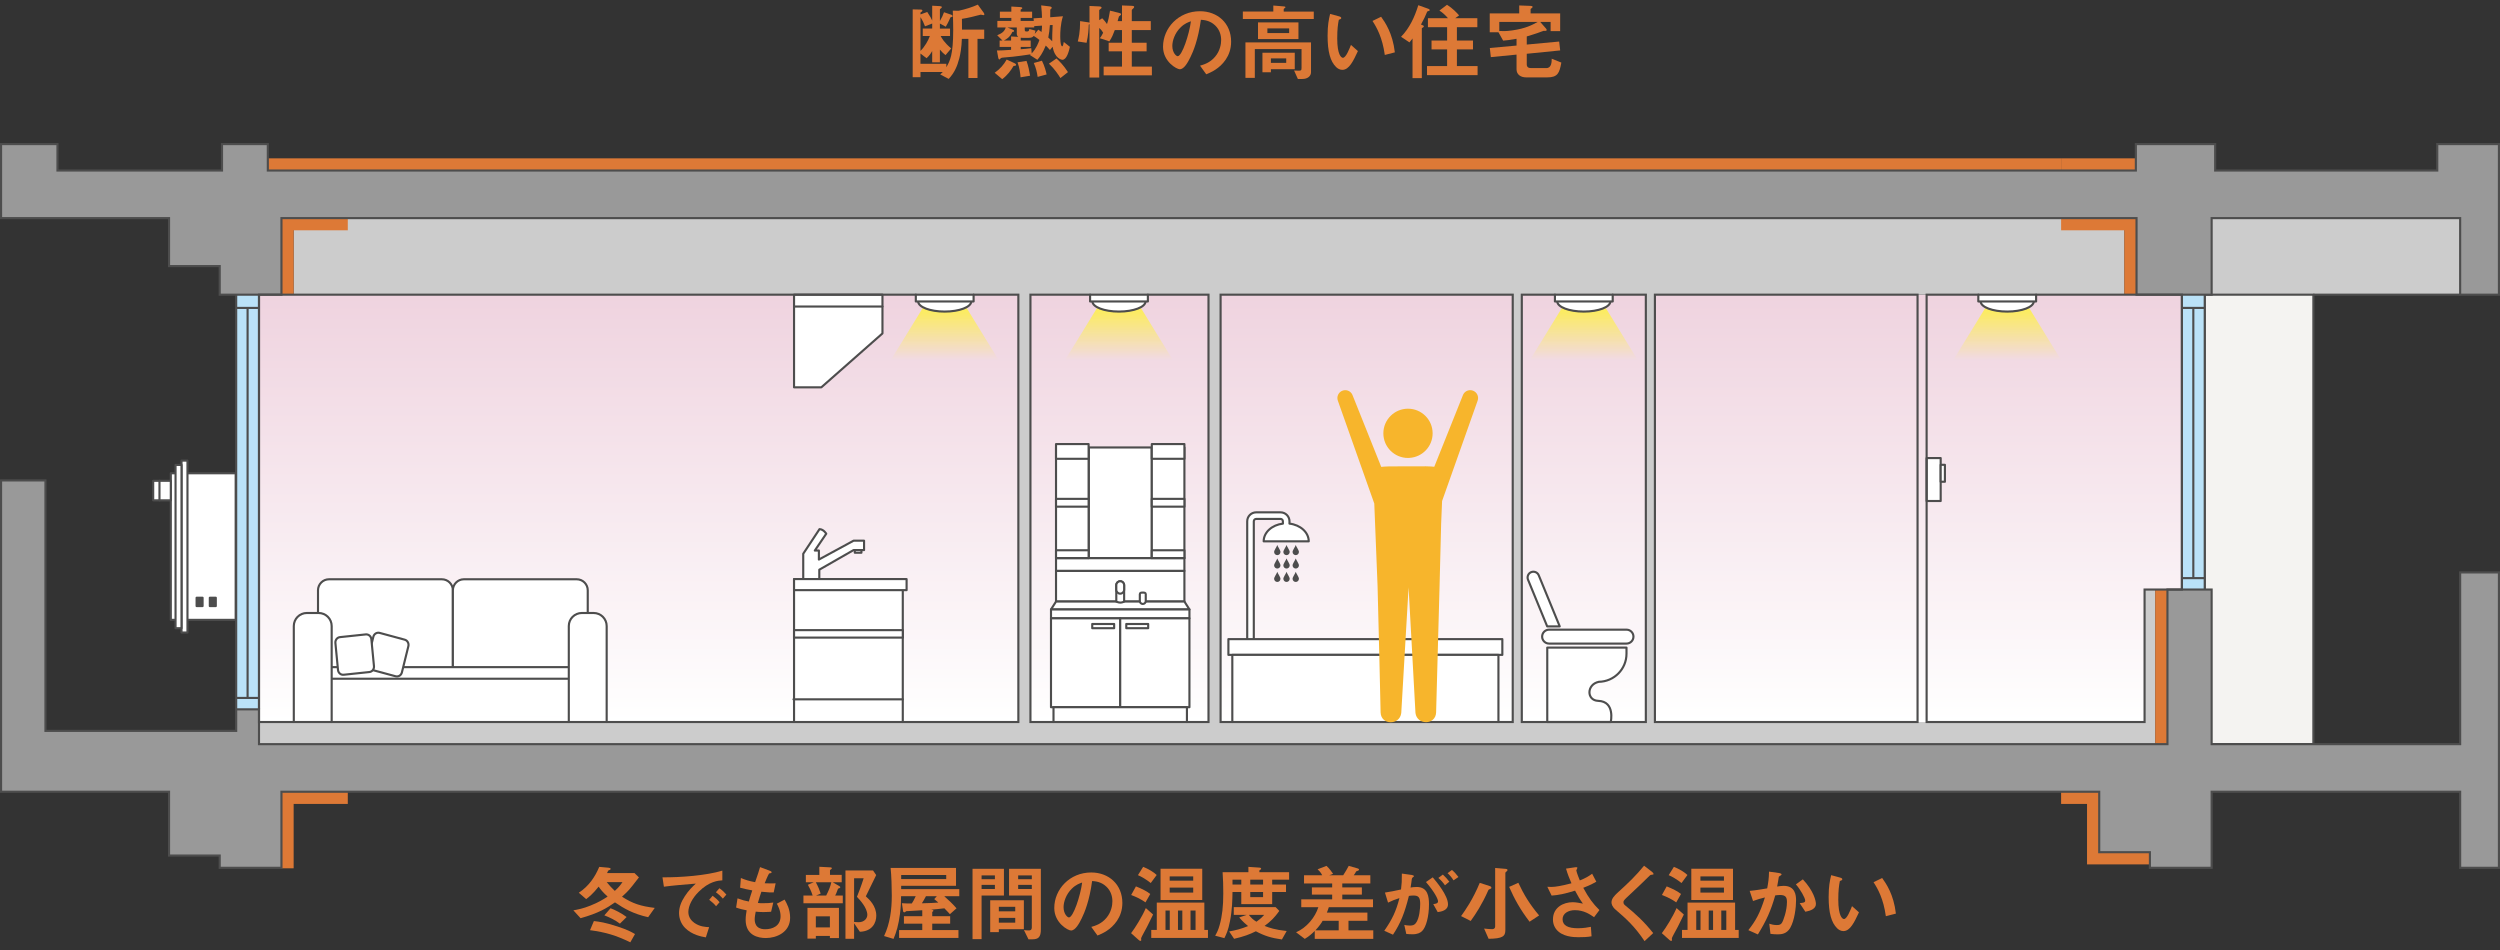 <?xml version="1.0" encoding="UTF-8"?><svg id="_レイヤー_2" xmlns="http://www.w3.org/2000/svg" xmlns:xlink="http://www.w3.org/1999/xlink" viewBox="0 0 566.239 215.271"><rect x="0" y="0" width="566.239" height="215.271" fill="#333333" stroke="none"/><defs><style>.cls-1,.cls-2,.cls-3,.cls-4{fill:none;}.cls-5{fill:#f7b52c;}.cls-2,.cls-6,.cls-7,.cls-8,.cls-4{stroke-width:.483px;}.cls-2,.cls-6,.cls-7,.cls-8,.cls-4,.cls-9{stroke:#4d4d4d;}.cls-2,.cls-6,.cls-7,.cls-9{stroke-linecap:round;stroke-linejoin:round;}.cls-10{fill:#dd7936;}.cls-6,.cls-9{fill:#fff;}.cls-7,.cls-11{fill:#4d4d4d;}.cls-12{fill:#ccc;}.cls-13{fill:url(#_名称未設定グラデーション_3);}.cls-13,.cls-3,.cls-14,.cls-15,.cls-16,.cls-9{fill-rule:evenodd;}.cls-17{fill:url(#_名称未設定グラデーション_5);}.cls-18{fill:url(#_名称未設定グラデーション_5-2);}.cls-19{fill:url(#_名称未設定グラデーション_5-3);}.cls-20{fill:url(#_名称未設定グラデーション_5-5);}.cls-21{fill:url(#_名称未設定グラデーション_5-4);}.cls-8{fill:#999;}.cls-8,.cls-4{stroke-miterlimit:10;}.cls-22{fill:#bae2f8;}.cls-14{fill:url(#_名称未設定グラデーション_3-2);}.cls-15{fill:url(#_名称未設定グラデーション_3-4);}.cls-16{fill:url(#_名称未設定グラデーション_3-3);}.cls-23{fill:#f4f3f1;}.cls-9{stroke-width:.484px;}</style><linearGradient id="_名称未設定グラデーション_5" x1="144.657" y1="66.744" x2="144.657" y2="163.534" gradientUnits="userSpaceOnUse"><stop offset="0" stop-color="#efd3df"/><stop offset="1" stop-color="#fff"/></linearGradient><linearGradient id="_名称未設定グラデーション_5-2" x1="434.579" x2="434.579" xlink:href="#_名称未設定グラデーション_5"/><linearGradient id="_名称未設定グラデーション_5-3" x1="309.543" x2="309.543" xlink:href="#_名称未設定グラデーション_5"/><linearGradient id="_名称未設定グラデーション_5-4" x1="253.555" x2="253.555" xlink:href="#_名称未設定グラデーション_5"/><linearGradient id="_名称未設定グラデーション_5-5" x1="358.728" x2="358.728" xlink:href="#_名称未設定グラデーション_5"/><linearGradient id="_名称未設定グラデーション_3" x1="213.972" y1="81.587" x2="213.972" y2="67.46" gradientUnits="userSpaceOnUse"><stop offset="0" stop-color="#fff23f" stop-opacity="0"/><stop offset="1" stop-color="#fff23f"/></linearGradient><linearGradient id="_名称未設定グラデーション_3-2" x1="253.444" x2="253.444" xlink:href="#_名称未設定グラデーション_3"/><linearGradient id="_名称未設定グラデーション_3-3" x1="358.728" x2="358.728" xlink:href="#_名称未設定グラデーション_3"/><linearGradient id="_名称未設定グラデーション_3-4" x1="454.623" x2="454.623" xlink:href="#_名称未設定グラデーション_3"/></defs><g id="_レイヤー_6"><rect class="cls-17" x="58.662" y="66.744" width="171.989" height="96.79"/><polygon class="cls-18" points="374.965 163.534 485.737 163.534 485.737 133.528 494.193 133.528 494.193 66.744 374.965 66.744 374.965 163.534"/><rect class="cls-23" x="499.361" y="66.744" width="24.607" height="101.803"/><rect class="cls-19" x="276.459" y="66.744" width="66.168" height="96.79"/><rect class="cls-21" x="233.391" y="66.744" width="40.328" height="96.79"/><rect class="cls-20" x="344.682" y="66.744" width="28.092" height="96.79"/><rect class="cls-12" x="500.927" y="49.402" width="56.288" height="17.341"/><path class="cls-12" d="M485.737,133.528v30.006h-110.907v-96.79h106.326v-17.341H66.51v17.341h164.142v96.79H58.662v2.253h0v2.761h429.495v-2.761h0v-32.259h-2.421ZM273.719,163.534h-40.328v-96.79h40.328v96.79ZM342.627,163.534h-66.168v-96.79h66.168v96.79ZM372.774,163.534h-28.092v-96.79h28.092v96.79Z"/><polyline class="cls-6" points="53.149 107.188 38.687 107.188 38.687 140.401 53.149 140.401"/><rect class="cls-6" x="34.696" y="108.899" width="3.991" height="4.419" transform="translate(73.383 222.216) rotate(-180)"/><rect class="cls-6" x="41.11" y="104.327" width="1.35" height="38.935" transform="translate(83.571 247.589) rotate(180)"/><rect class="cls-6" x="39.76" y="105.309" width="1.35" height="36.972" transform="translate(80.87 247.589) rotate(-180)"/><line class="cls-2" x1="36.121" y1="108.899" x2="36.121" y2="113.318"/><rect class="cls-7" x="47.525" y="135.388" width="1.35" height="1.879" transform="translate(96.4 272.656) rotate(-180)"/><rect class="cls-7" x="44.531" y="135.388" width="1.35" height="1.879" transform="translate(90.413 272.656) rotate(-180)"/><rect class="cls-4" x="499.362" y="66.744" width="24.607" height="101.803"/><path class="cls-11" d="M288.581,125.016c0-.398.609-1.18.721-1.578.112.398.721,1.18.721,1.578,0,.398-.323.721-.721.721-.398,0-.721-.323-.721-.721Z"/><path class="cls-11" d="M290.671,125.016c0-.398.609-1.18.721-1.578.112.398.721,1.18.721,1.578s-.323.721-.721.721-.721-.323-.721-.721Z"/><path class="cls-11" d="M292.761,125.016c0-.398.609-1.18.721-1.578.112.398.721,1.18.721,1.578s-.323.721-.721.721c-.398,0-.721-.323-.721-.721Z"/><path class="cls-11" d="M289.302,128.774c-.398,0-.721-.323-.721-.721s.609-1.18.721-1.578c.112.398.721,1.18.721,1.578s-.323.721-.721.721Z"/><path class="cls-11" d="M291.392,128.774c-.398,0-.721-.323-.721-.721s.609-1.18.721-1.578c.112.398.721,1.18.721,1.578,0,.398-.323.721-.721.721Z"/><path class="cls-11" d="M293.481,128.774c-.398,0-.721-.323-.721-.721,0-.398.609-1.18.721-1.578.112.398.721,1.18.721,1.578,0,.398-.323.721-.721.721Z"/><path class="cls-11" d="M289.302,131.812c-.398,0-.721-.323-.721-.721,0-.398.609-1.18.721-1.578.112.398.721,1.18.721,1.578,0,.398-.323.721-.721.721Z"/><path class="cls-11" d="M291.392,131.812c-.398,0-.721-.323-.721-.721,0-.398.609-1.18.721-1.578.112.398.721,1.18.721,1.578,0,.398-.323.721-.721.721Z"/><path class="cls-11" d="M293.481,131.812c-.398,0-.721-.323-.721-.721s.609-1.18.721-1.578c.112.398.721,1.18.721,1.578s-.323.721-.721.721Z"/><path class="cls-6" d="M282.487,144.757v-26.681c0-1.122.912-2.034,2.033-2.034h5.51c1.121,0,2.033.912,2.033,2.034v.522c2.464.288,4.357,1.97,4.357,4.008h-10.205c0-2.038,1.893-3.72,4.356-4.008v-.522c0-.299-.243-.542-.541-.542h-5.51c-.299,0-.541.243-.541.542v26.681"/><rect class="cls-6" x="278.228" y="144.757" width="62.045" height="3.573"/><polyline class="cls-6" points="279.113 163.534 279.113 148.331 339.389 148.331 339.389 163.534"/><path class="cls-6" d="M74.523,131.204h25.555c1.378,0,2.496,1.118,2.496,2.496v17.872h-30.547v-17.872c0-1.378,1.118-2.496,2.496-2.496Z"/><path class="cls-6" d="M105.07,131.204h25.555c1.378,0,2.496,1.118,2.496,2.496v17.872h-30.547v-17.872c0-1.378,1.118-2.496,2.496-2.496Z"/><rect class="cls-6" x="72.027" y="151.096" width="61.094" height="3.427"/><polyline class="cls-6" points="72.027 162.164 72.027 153.735 133.121 153.735 133.121 162.164"/><path class="cls-6" d="M66.545,163.534v-21.735c0-1.635,1.325-2.96,2.96-2.96h2.658c1.635,0,2.96,1.325,2.96,2.96v21.735"/><path class="cls-6" d="M128.831,163.534v-21.735c0-1.635,1.325-2.96,2.96-2.96h2.658c1.635,0,2.96,1.325,2.96,2.96v21.735"/><path class="cls-6" d="M89.611,153.176l-5.678-1.536c-.621-.168-.994-.831-.834-1.48l1.468-5.94c.161-.65.794-1.04,1.415-.872l5.678,1.536c.621.168.994.831.834,1.48l-1.468,5.94c-.161.65-.794,1.04-1.415.872Z"/><path class="cls-6" d="M83.663,152.214l-5.835.616c-.638.067-1.208-.419-1.272-1.087l-.589-6.105c-.064-.668.401-1.263,1.039-1.331l5.835-.616c.638-.067,1.208.419,1.272,1.087l.589,6.105c.064.668-.401,1.263-1.039,1.331Z"/><rect class="cls-6" x="239.185" y="126.403" width="29.078" height="2.908"/><rect class="cls-6" x="239.185" y="129.311" width="29.078" height="6.934"/><polygon class="cls-6" points="269.402 138.034 238.047 138.034 239.185 136.245 268.263 136.245 269.402 138.034"/><rect class="cls-6" x="246.611" y="101.352" width="14.271" height="25.051"/><rect class="cls-6" x="239.185" y="101.352" width="7.381" height="25.051"/><rect class="cls-6" x="260.882" y="101.352" width="7.381" height="25.051"/><rect class="cls-6" x="238.047" y="138.034" width="31.356" height="2.013"/><rect class="cls-6" x="238.046" y="140.048" width="15.678" height="20.131"/><rect class="cls-6" x="253.724" y="140.048" width="15.678" height="20.131"/><polyline class="cls-6" points="238.614 163.534 238.614 160.179 268.835 160.179 268.835 163.534"/><rect class="cls-6" x="255.099" y="141.33" width="4.961" height=".952"/><rect class="cls-6" x="247.388" y="141.33" width="4.961" height=".952"/><rect class="cls-6" x="239.185" y="100.582" width="7.381" height="3.336"/><rect class="cls-6" x="260.882" y="100.582" width="7.381" height="3.336"/><rect class="cls-6" x="239.186" y="112.995" width="7.381" height="1.764"/><rect class="cls-6" x="260.882" y="112.995" width="7.381" height="1.764"/><rect class="cls-6" x="239.186" y="124.639" width="7.381" height="1.764"/><rect class="cls-6" x="260.882" y="124.639" width="7.381" height="1.764"/><path class="cls-6" d="M254.612,136.242v-3.704c0-.491-.397-.888-.888-.888s-.888.397-.888.888v3.704s.44.244.927.244.849-.244.849-.244Z"/><path class="cls-6" d="M254.612,133.573c0,.49-.397.888-.888.888s-.888-.398-.888-.888v-1.035c0-.491.397-.888.888-.888s.888.397.888.888v1.035Z"/><path class="cls-6" d="M259.51,136.121c0,.371-.301.672-.672.672s-.673-.301-.672-.672v-1.521c0-.371.301-.378.672-.378s.672.007.672.378v1.521Z"/><path class="cls-6" d="M368.394,142.616h-17.532c-.87,0-1.576.706-1.576,1.576s.706,1.576,1.576,1.576h17.532c.87,0,1.576-.705,1.576-1.576s-.706-1.576-1.576-1.576Z"/><path class="cls-6" d="M350.447,146.844v16.689h14.381s1.062-4.663-2.841-4.794c-2.668-.089-2.668-3.718.128-4.307v-.004c3.476-.05,6.279-2.877,6.279-6.364v-1.378h-17.947v.158Z"/><rect class="cls-6" x="436.371" y="103.751" width="3.184" height="9.726"/><rect class="cls-6" x="439.555" y="105.282" width=".957" height="3.828"/><path class="cls-6" d="M353.269,141.873l-4.75-11.567c-.275-.67-1.041-.992-1.712-.716-.67.275-.99,1.043-.716,1.712l4.341,10.57h2.837Z"/><rect class="cls-6" x="193.609" y="124.248" width="1.502" height=".939"/><path class="cls-6" d="M181.929,131.163v-5.739s3.686-5.577,3.686-5.577c.94.035,1.527,1.04,1.527,1.04l-2.589,3.81h.921v2.04s7.853-4.272,7.853-4.272h2.378v2.128h-2.378s-7.76,4.443-7.76,4.443v2.128"/><polyline class="cls-6" points="179.847 163.534 179.847 131.163 204.478 131.163 204.478 163.534"/><polygon class="cls-6" points="199.874 66.744 179.847 66.744 179.847 87.723 186.031 87.723 199.874 75.52 199.874 66.744"/><line class="cls-2" x1="199.874" y1="69.423" x2="179.847" y2="69.423"/><rect class="cls-6" x="179.847" y="131.163" width="25.493" height="2.503"/><rect class="cls-6" x="179.847" y="142.728" width="24.631" height="1.69"/><line class="cls-6" x1="179.724" y1="158.394" x2="204.478" y2="158.394"/><rect class="cls-22" x="53.494" y="66.744" width="5.168" height="93.919"/><line class="cls-4" x1="53.494" y1="66.744" x2="53.494" y2="160.662"/><line class="cls-4" x1="58.662" y1="66.744" x2="58.662" y2="160.662"/><line class="cls-4" x1="56.078" y1="69.742" x2="56.078" y2="158.078"/><line class="cls-4" x1="58.662" y1="69.742" x2="53.494" y2="69.742"/><line class="cls-4" x1="58.662" y1="158.078" x2="53.494" y2="158.078"/><rect class="cls-22" x="494.193" y="66.744" width="5.168" height="66.784"/><line class="cls-4" x1="494.193" y1="66.744" x2="494.193" y2="133.528"/><line class="cls-4" x1="499.362" y1="66.744" x2="499.362" y2="133.528"/><line class="cls-4" x1="496.777" y1="69.742" x2="496.777" y2="130.944"/><line class="cls-4" x1="499.362" y1="69.742" x2="494.193" y2="69.742"/><line class="cls-4" x1="499.362" y1="130.944" x2="494.193" y2="130.944"/><line class="cls-4" x1="523.968" y1="66.744" x2="557.215" y2="66.744"/><polygon class="cls-10" points="488.158 165.786 488.158 165.786 488.158 168.547 490.918 168.547 490.918 133.528 488.158 133.528 488.158 165.786"/><polygon class="cls-10" points="78.774 49.402 63.749 49.402 63.749 66.744 66.509 66.744 66.509 52.163 78.774 52.163 78.774 49.402"/><polygon class="cls-10" points="466.832 49.402 466.832 52.163 481.155 52.163 481.155 66.744 483.916 66.744 483.916 49.402 466.832 49.402"/><polygon class="cls-10" points="475.465 193.02 475.465 179.325 466.832 179.325 466.832 182.085 472.704 182.085 472.704 195.781 486.943 195.781 486.943 193.02 475.465 193.02"/><polygon class="cls-10" points="78.774 179.325 63.749 179.325 63.749 196.666 66.509 196.666 66.509 182.085 78.774 182.085 78.774 179.325"/><polygon class="cls-10" points="466.832 35.863 63.422 35.863 63.422 35.863 60.662 35.863 60.662 38.624 466.832 38.624 466.832 35.863"/><polygon class="cls-10" points="466.832 35.863 481.001 35.863 481.001 35.863 483.761 35.863 483.761 38.624 466.832 38.624 466.832 35.863"/><path class="cls-1" d="M93.839,70.229h40.244c.847,0,1.534.687,1.534,1.534v12.302c0,.847-.687,1.534-1.534,1.534h-40.247c-.846,0-1.534-.687-1.534-1.534v-12.299c0-.848.689-1.537,1.537-1.537Z"/><rect class="cls-1" x="94.559" y="84.201" width="38.908" height=".322"/><path class="cls-3" d="M129.598,83.073c0-.207.165-.376.367-.376s.366.169.366.376-.164.376-.366.376-.367-.169-.367-.376Z"/><path class="cls-3" d="M130.78,83.073c0-.207.164-.376.366-.376s.366.169.366.376-.164.376-.366.376-.366-.169-.366-.376Z"/><path class="cls-3" d="M131.982,83.073c0-.207.164-.376.366-.376s.366.169.366.376-.164.376-.366.376-.366-.169-.366-.376Z"/><rect class="cls-4" x="276.459" y="66.744" width="66.168" height="96.79"/><rect class="cls-4" x="374.829" y="66.744" width="59.487" height="96.79"/><polygon class="cls-8" points="557.215 168.547 500.927 168.547 500.927 133.528 490.918 133.528 490.918 168.547 58.662 168.547 58.662 160.662 53.494 160.662 53.494 165.543 10.296 165.543 10.296 108.817 .242 108.817 .242 179.325 38.286 179.325 38.286 193.777 49.764 193.777 49.764 196.552 63.749 196.552 63.749 179.325 475.465 179.325 475.465 193.02 486.943 193.02 486.943 196.552 500.927 196.552 500.927 179.325 557.215 179.325 557.215 196.552 565.998 196.552 565.998 129.654 557.215 129.654 557.215 168.547"/><polygon class="cls-8" points="552.026 32.636 552.026 38.624 501.726 38.624 501.726 32.636 483.761 32.636 483.761 38.624 60.662 38.624 60.662 32.636 50.283 32.636 50.283 38.624 13.016 38.624 13.016 32.636 .242 32.636 .242 49.402 38.286 49.402 38.286 60.267 49.764 60.267 49.764 66.744 63.749 66.744 63.749 49.402 483.916 49.402 483.916 66.744 500.927 66.744 500.927 49.402 557.215 49.402 557.215 66.744 565.998 66.744 565.998 32.636 552.026 32.636"/><path class="cls-10" d="M146.801,207.741c-3.414-.759-5.5-1.991-7.511-3.357-1.84,1.29-3.718,2.447-7.795,3.584l-1.631-1.783c1.043-.189,2.124-.379,3.888-1.081,1.859-.74,2.883-1.404,3.869-2.029-1.195-1.082-1.65-1.707-2.03-2.257-1.328,1.669-2.2,2.352-2.826,2.826l-1.669-1.441c2.295-1.518,3.698-3.623,4.628-5.861l2.086.189c.322.038.493.095.493.266,0,.114-.057.152-.152.209-.038.019-.323.114-.36.151-.038.019-.209.398-.303.588h6.221l1.005.986c-.038.038-.152.19-.228.285-1.992,2.58-2.049,2.655-3.604,4.078,2.39,1.556,4.211,2.144,7.416,2.542l-1.499,2.105ZM142.762,213.431c-3.224-1.574-5.576-2.276-9.123-2.75l.873-2.067c1.347.171,2.428.285,5.292,1.214,2.314.759,3.016,1.157,4.021,1.726l-1.062,1.877ZM140.41,209.201c-.986-.759-2.447-1.479-3.528-1.877l1.404-1.612c.872.322,2.522,1.119,3.642,1.991l-1.517,1.499ZM137.413,199.794c.664.815,1.138,1.328,1.84,1.991,1.081-.986,1.479-1.612,1.745-1.991h-3.585Z"/><path class="cls-10" d="M158.222,202.013c-1.403,1.404-2.314,3.111-2.314,4.552,0,1.309.834,2.086,1.365,2.465,1.233.873,2.561.93,3.338.968l-.74,2.313c-1.005-.17-3.129-.569-4.666-2.105-.91-.892-1.404-2.125-1.404-3.414,0-1.271.474-2.542,1.29-3.774.891-1.385,1.84-2.276,2.504-2.883-2.542.208-5.33.436-7.226.702l-.323-2.124c4.097.038,9.977-.417,13.561-1.518v2.2c-.892.057-2.978.189-5.387,2.617ZM162.186,205.256c-.417-.512-.815-.892-1.555-1.46l.778-.911c.626.474,1.1.873,1.574,1.46l-.797.911ZM163.723,203.53c-.493-.569-.948-.986-1.574-1.441l.797-.911c.797.588,1.176.986,1.574,1.441l-.797.911Z"/><path class="cls-10" d="M173.475,212.463c-1.84,0-4.59-.645-4.59-4.135,0-.796.133-1.574.228-2.143-.702-.133-1.498-.304-2.39-.626l.322-2.086c1.138.417,1.726.569,2.561.721.19-.664.36-1.29.778-2.522-1.176-.228-1.669-.322-2.75-.607l.171-2.2c1.062.437,1.821.683,3.224.948.569-1.65.854-2.446,1.119-3.414l2.181.815c.152.057.436.152.436.36,0,.228-.266.17-.569.266-.342.569-.74,1.574-1.005,2.219.948.038,1.385.038,2.485.019l-.436,2.048c-.645.019-1.233.019-2.788-.151-.228.645-.455,1.328-.797,2.542.398.057.569.057,1.252.057.854,0,1.441-.019,2.238-.152l-.493,2.086c-.284.019-.873.076-1.802.076-.721,0-1.176-.057-1.688-.095-.076.475-.228,1.157-.228,1.745,0,.531.114,1.195.607,1.669.55.512,1.29.569,1.783.569,1.555,0,3.471-.664,3.471-2.959,0-1.29-.607-2.409-.854-2.826l1.764-.929c.474.834,1.252,2.162,1.252,4.116,0,3.281-3.092,4.59-5.481,4.59Z"/><path class="cls-10" d="M181.974,204.592v-1.764h2.086c-.322-1.005-.721-1.802-1.081-2.428l1.328-.569h-1.783v-1.669h3.053v-1.84l2.523.133c.208.019.303.057.303.208,0,.095-.038.133-.133.19-.266.189-.284.208-.284.284v1.024h2.655v1.669h-2.03l1.499.873c.152.095.208.171.208.247,0,.114-.095.171-.19.208-.265.076-.303.095-.379.285-.285.854-.474,1.195-.588,1.385h1.726v1.764h-8.914ZM187.968,212.463v-.474h-3.186v.607h-1.897v-6.961h7.131v6.828h-2.048ZM184.781,199.832c.55,1.024.854,1.783,1.1,2.561l-1.043.437h2.295c.531-1.043.948-2.011,1.157-2.997h-3.509ZM187.968,207.551h-3.186v2.503h3.186v-2.503ZM194.758,211.041l-1.309-1.935v3.528h-1.954v-15.477h6.24l.721,1.043c-1.479,3.035-1.65,3.376-2.352,4.817.816.74,2.371,2.162,2.371,4.4,0,1.517-.854,3.528-3.718,3.623ZM194.094,203.132c.341-.834,1.024-2.617,1.517-4.21h-2.162v9.9c.322.038.854.057,1.024.057,1.29,0,1.972-.873,1.972-1.669,0-1.593-1.745-3.452-2.352-4.078Z"/><path class="cls-10" d="M213.86,202.98c.967.873,1.935,1.745,2.788,2.75l-1.498,1.328c-.228-.247-.531-.607-1.252-1.328-1.024.133-2.162.228-2.997.303.265.038.512.076.512.247,0,.114-.152.19-.265.266v.967h4.059v1.688h-4.059v1.46h5.937v1.783h-13.448v-1.783h5.254v-1.46h-4.154v-1.688h4.154v-1.347c-1.119.076-2.731.171-2.845.171-.095,0-.626.019-.759.038-.057.019-.341.266-.436.266-.246,0-.303-.189-.322-.379l-.247-1.688c.74.057,1.404.057,2.238.057.19-.266.588-.948.891-1.65h-3.319c-.019,1.271-.038,2.295-.247,4.002-.323,2.485-.797,4.097-1.46,5.671l-2.143-.645c1.347-2.845,1.745-6.012,1.745-9.142,0-1.877-.076-4.514-.266-6.278h14.813v4.04h-12.423v.758h13.163v1.593h-3.414ZM214.316,198.182h-10.204v.929h10.204v-.929ZM211.603,203.644l.588-.664h-2.466c-.303.569-.664,1.252-.929,1.612,2.314-.057,2.864-.095,3.737-.171-.303-.265-.342-.284-.929-.777Z"/><path class="cls-10" d="M222.322,202.829v9.881h-2.048v-15.932h7.113v6.051h-5.064ZM225.338,198.276h-3.016v.854h3.016v-.854ZM225.338,200.419h-3.016v.93h3.016v-.93ZM226.23,210.453v.664h-1.954v-7.207h7.625v6.543h-5.671ZM229.947,205.389h-3.717v1.024h3.717v-1.024ZM229.947,207.893h-3.717v1.081h3.717v-1.081ZM233.854,212.748h-.91l-1.024-2.086c.323.038.721.076,1.1.076.341,0,.683-.076.683-.739v-7.169h-5.159v-6.051h7.207v13.732c0,1.669-.512,2.238-1.897,2.238ZM233.703,198.276h-3.092v.854h3.092v-.854ZM233.703,200.419h-3.092v.93h3.092v-.93Z"/><path class="cls-10" d="M252.995,208.556c-1.423,2.105-3.395,2.921-4.419,3.338l-1.404-1.954c.854-.247,2.257-.645,3.414-2.029,1.157-1.366,1.366-2.94,1.366-3.774,0-1.043-.303-2.314-1.366-3.319-1.195-1.138-2.522-1.214-3.224-1.271-.607,4.514-1.726,7.169-2.352,8.44-.569,1.176-1.441,2.769-2.428,2.769-.683,0-3.793-1.707-3.793-5.102,0-4.21,3.471-8.042,8.364-8.042,3.945,0,7.056,2.674,7.056,6.904,0,1.669-.512,2.997-1.214,4.04ZM242.79,201.254c-1.347,1.29-1.897,3.053-1.897,4.21,0,1.536.873,2.333,1.214,2.333.986,0,2.617-4.951,2.997-7.909-.55.189-1.404.474-2.314,1.366Z"/><path class="cls-10" d="M259.807,209.903c-.208.417-1.271,2.295-1.347,2.58-.019.057.019.379.019.455,0,.133-.095.171-.19.171-.133,0-.323-.171-.379-.208l-1.726-1.537c.91-1.195,2.504-3.736,3.338-5.69l1.65,1.46c-.436.929-.892,1.859-1.366,2.769ZM259.446,204.384c-.854-.626-2.048-1.233-3.243-1.669l1.081-1.954c1.29.512,2.542,1.138,3.243,1.726l-1.081,1.897ZM260.641,200.002c-.967-.797-2.276-1.536-2.902-1.783l1.176-1.878c1.119.417,2.428,1.214,3.073,1.84l-1.347,1.821ZM260.755,212.444v-1.821h1.252v-6.183h10.773v6.183h.816v1.821h-12.84ZM262.86,203.853v-7.093h9.445v7.093h-9.445ZM264.946,206.224h-.967v4.4h.967v-4.4ZM270.257,198.504h-5.33v.967h5.33v-.967ZM270.257,201.045h-5.33v1.119h5.33v-1.119ZM267.792,206.224h-.986v4.4h.986v-4.4ZM270.788,206.224h-1.138v4.4h1.138v-4.4Z"/><path class="cls-10" d="M288.146,199.244v1.1h3.129v1.688h-3.129v2.75h-6.999v-2.75h-1.991c-.038,1.84-.057,4.002-.569,6.601-.398,2.067-.815,2.921-1.271,3.85l-2.086-.55c.417-.74.702-1.271,1.024-2.447.569-2.03.815-4.249.815-7.131,0-1.556-.038-3.263-.152-4.799h5.842v-1.214l2.522.171c.038,0,.36.038.36.228,0,.151-.076.189-.19.247-.114.057-.208.151-.208.208v.36h6.733v1.688h-3.831ZM290.346,212.786c-2.409-.342-3.907-.797-5.898-1.859-1.46.721-2.656,1.176-4.931,1.707l-1.119-1.669c1.442-.247,2.712-.569,4.287-1.214-.455-.379-1.1-.892-2.01-1.954l1.726-.588h-2.959v-1.745h9.483l.834.854c-1.043,1.46-1.897,2.333-3.338,3.395,1.062.417,2.333.873,5.007,1.157l-1.081,1.916ZM281.147,199.244h-1.991v1.1h1.991v-1.1ZM282.854,207.21c.512.664.986,1.119,1.726,1.555,1.024-.721,1.479-1.233,1.764-1.555h-3.49ZM286.079,199.244h-2.902v1.1h2.902v-1.1ZM286.079,202.032h-2.902v1.157h2.902v-1.157Z"/><path class="cls-10" d="M297.784,212.653v-1.802c-.778.777-1.328,1.232-2.257,1.802l-1.973-1.499c2.39-1.024,4.305-3.357,5.045-5.671h-3.869v-1.783h6.999v-1.081h-4.59v-1.631h4.59v-.892h-6.373v-1.859h4.116c-.303-.664-.835-1.157-1.043-1.347l2.01-.777c.664.588,1.29,1.479,1.498,1.802l-.854.322h3.148c.55-.854.834-1.347,1.252-2.124l1.991.569c.133.038.341.114.341.304,0,.095-.038.133-.228.208-.038.019-.36.133-.417.171-.171.341-.323.569-.55.872h3.755v1.859h-6.354v.892h4.438v1.631h-4.438v1.081h6.961v1.783h-10.014c-.095.303-.19.626-.436,1.214h9.18v1.858h-4.286v2.163h5.614v1.935h-13.258ZM303.208,208.556h-3.642c-.171.379-.891,1.385-1.65,2.163h5.292v-2.163Z"/><path class="cls-10" d="M322.102,210.87c-.398.398-1.024.74-2.162.74-.569,0-1.081-.038-1.422-.076l-.455-2.048c.342.076.74.152,1.29.152.588,0,.967-.114,1.309-.531.854-1.062,1.005-3.452,1.005-4.362,0-1.46-.36-1.916-1.536-1.916-.417,0-.797.057-1.024.095-.967,3.888-1.878,6.164-3.604,8.781l-1.973-.891c1.783-2.542,2.674-4.419,3.433-7.397-1.024.322-1.631.569-2.579,1.024l-.702-2.276c1.441-.228,2.086-.36,3.642-.702.152-1.214.208-2.011.189-3.604l2.276.322c.247.038.455.133.455.285,0,.076-.019.095-.208.208q-.228.152-.266.398c-.095.758-.133,1.1-.284,1.953.303-.057.834-.132,1.385-.132,2.561,0,2.788,2.257,2.788,3.945,0,2.731-.664,5.178-1.555,6.031ZM325.63,206.584l-1.005-1.802c.683-.095,1.081-.19,1.081-.645,0-.474-.721-2.029-2.731-4.362l1.536-1.062c.873,1.043,3.452,4.097,3.452,6.107,0,1.441-1.631,1.669-2.333,1.764ZM327.28,200.515c-.474-.683-.91-1.157-1.498-1.669l1.024-.758c.531.474,1.043,1.062,1.46,1.612l-.986.816ZM329.215,199.396c-.379-.626-.835-1.157-1.347-1.631l.986-.721c.512.417,1.005.948,1.479,1.593l-1.119.759Z"/><path class="cls-10" d="M330.925,207.494c.986-1.366,2.674-3.774,4.23-7.53l2.295.74c.208.057.341.208.341.341,0,.19-.133.247-.208.266-.379.152-.417.171-.512.379-1.385,3.148-2.826,5.33-3.964,6.904l-2.181-1.1ZM338.644,196.588l2.409.208c.076,0,.398.038.398.266,0,.114-.114.228-.19.285-.038.038-.303.247-.303.341v12.954c0,1.404-.569,1.954-3.793,1.992l-1.024-2.314c.683.076,1.499.133,1.783.133.152,0,.721,0,.721-.645v-13.22ZM346.44,208.765c-2.105-2.75-3.414-5.121-4.628-7.89l2.086-.93c1.214,2.618,2.542,4.837,4.704,7.397l-2.162,1.423Z"/><path class="cls-10" d="M361.047,207.741c-.873-.607-2.276-1.593-4.343-1.593-1.517,0-2.788.759-2.788,2.048,0,1.46,1.271,2.048,3.49,2.048,1.29,0,2.371-.208,2.921-.322l.152,2.144c-.986.189-1.991.208-2.997.208-1.1,0-3.68-.095-5.007-1.802-.19-.247-.74-.967-.74-2.219,0-2.75,2.39-3.907,4.476-3.907.702,0,1.707.19,2.314.322-.702-.967-1.119-1.669-1.783-2.939-2.447.758-3.774,1.005-5.311,1.119l-.968-1.991c.721.038,1.119.038,1.499,0,.284-.019,1.65-.171,3.964-.797-.493-1.138-.853-2.029-1.233-3.319l1.916-.285c.133-.019.664-.133.664.114,0,.095-.247.474-.247.588,0,.057.19.816.797,2.257,1.385-.569,1.991-.93,2.788-1.518l.948,1.802c-.626.36-1.233.721-2.959,1.385,1.271,2.352,2.181,3.566,3.661,5.045l-1.214,1.612Z"/><path class="cls-10" d="M374.022,198.144c-.228.019-.284.076-.778.569-.398.417-2.238,2.181-4.192,4.002-1.252,1.176-1.347,1.271-1.347,1.631,0,.285.114.493.323.664,2.447,2.01,4.286,3.66,6.411,6.334l-1.954,1.821c-2.238-3.338-4.097-5.007-6.543-7.112-.815-.683-.948-1.328-.948-1.669,0-.834.683-1.537,1.309-2.125,2.693-2.447,4.249-3.945,6.069-6.183l1.745,1.347c.038.038.398.322.398.512,0,.152-.057.152-.493.208Z"/><path class="cls-10" d="M380.019,209.903c-.208.417-1.271,2.295-1.347,2.58-.019.057.019.379.019.455,0,.133-.095.171-.19.171-.133,0-.323-.171-.379-.208l-1.726-1.537c.91-1.195,2.504-3.736,3.338-5.69l1.65,1.46c-.436.929-.892,1.859-1.366,2.769ZM379.658,204.384c-.854-.626-2.048-1.233-3.243-1.669l1.081-1.954c1.29.512,2.542,1.138,3.243,1.726l-1.081,1.897ZM380.853,200.002c-.967-.797-2.276-1.536-2.902-1.783l1.176-1.878c1.119.417,2.428,1.214,3.073,1.84l-1.347,1.821ZM380.967,212.444v-1.821h1.252v-6.183h10.773v6.183h.816v1.821h-12.84ZM383.072,203.853v-7.093h9.445v7.093h-9.445ZM385.158,206.224h-.967v4.4h.967v-4.4ZM390.469,198.504h-5.33v.967h5.33v-.967ZM390.469,201.045h-5.33v1.119h5.33v-1.119ZM388.004,206.224h-.986v4.4h.986v-4.4ZM391,206.224h-1.138v4.4h1.138v-4.4Z"/><path class="cls-10" d="M405.475,210.168c-.816,1.385-2.03,1.46-2.845,1.46-.512,0-1.1-.038-1.631-.114l-.265-2.295c.417.133.967.303,1.707.303.569,0,.872-.095,1.138-.474.36-.512,1.157-2.807,1.157-4.723,0-1.005-.209-1.612-1.574-1.612-.342,0-.721.038-1.081.095-.986,3.471-1.991,5.69-3.926,8.838l-2.162-.967c1.669-2.125,2.636-3.812,3.755-7.416-.929.228-1.707.455-2.693.815l-.759-2.295c1.385-.114,3.129-.436,3.964-.569.228-1.214.398-2.219.417-3.793l2.314.322c.152.019.531.133.531.304,0,.076-.038.133-.247.266-.342.208-.379.228-.398.417-.095.683-.228,1.347-.36,2.067.417-.076.986-.151,1.499-.151,2.579,0,2.788,2.105,2.788,3.262,0,1.574-.323,4.514-1.328,6.259ZM408.908,206.508l-1.29-1.954c.816-.076,1.252-.114,1.252-.569,0-.588-1.062-2.484-2.105-3.68l1.574-1.138c2.485,2.655,2.959,4.893,2.959,5.576,0,1.081-1.176,1.536-2.39,1.764Z"/><path class="cls-10" d="M417.521,210.889c-.607,0-1.081-.322-1.404-.626-1.328-1.29-1.935-3.509-1.935-7.112,0-2.428.266-3.661.569-4.931l2.086.569c.133.038.436.133.436.36,0,.208-.228.285-.55.398-.208,1.043-.36,2.143-.36,4.229,0,3.698.91,4.381,1.29,4.381.683,0,1.46-2.011,1.821-2.921l1.574,1.403c-1.043,2.238-1.991,4.249-3.528,4.249ZM427.137,207.513c-.55-3.945-1.802-6.183-2.788-7.701l1.953-.948c.91,1.29,2.599,3.68,3.111,8.061l-2.276.588Z"/><path class="cls-10" d="M222.767,3.436c-.095,0-.531-.114-.626-.114-.019,0-.379.095-.55.133-.816.228-2.314.607-3.718.815.019.626.019,1.802.019,2.428h5.026v2.105h-1.517v8.857h-2.067v-8.857h-1.479c-.057,1.916-.323,3.376-.569,4.381-.493,1.916-1.157,3.357-2.409,4.685l-1.916-1.005c.19-.171.379-.36.569-.55h-5.045v1.176h-1.764V2.127l1.745.038c.285,0,.455.057.455.247,0,.076-.038.133-.209.265-.152.095-.228.133-.228.209v.379l1.536-.55c.683,1.024.891,1.422,1.119,1.935V1.292l1.707.095c.266.019.474.057.474.247,0,.076-.038.133-.208.266-.171.114-.228.17-.228.228v2.636c.455-.777.683-1.309.929-1.991l1.669.569c.019,0,.284.114.284.322,0,.133-.076.152-.493.266-.493,1.176-.873,1.802-1.062,2.125l-1.328-.721v1.138h2.295v1.688h-2.124c.265.493.778,1.46,2.39,2.807l-1.29,1.518c-.474-.379-.796-.683-1.271-1.252v2.883h-1.745v-2.561c-.208.398-.645,1.062-1.271,1.631l-1.385-1.062v2.333h5.861v.778c.816-1.422,1.555-2.769,1.555-8.459,0-1.119-.019-1.878-.095-4.362l1.347.019c1.612-.361,3.016-.797,4.324-1.385l1.309,1.802c.076.095.171.266.171.417,0,.114-.057.17-.189.17ZM211.14,5.333l-1.631.625c-.303-.815-.569-1.365-1.024-2.086v7.662c1.024-1.024,1.745-2.352,2.124-3.376h-1.612v-1.688h2.143v-1.138Z"/><path class="cls-10" d="M229.56,14.948c-.588.986-1.347,2.067-2.561,2.978l-1.707-1.441c1.195-.834,2.086-1.859,2.712-2.997l1.84.854c.114.057.304.171.304.36s-.323.228-.588.247ZM240.617,13.545c-.095,0-1.707-.189-2.2-2.959l-.607.74c-.322-.398-.702-.759-.948-1.005-.74,1.783-1.328,2.542-1.897,3.225l-1.688-1.081.208-.171c-1.346.209-2.712.398-4.078.55-.285.038-1.612.133-1.916.17-.303.019-.74.057-.854.209-.19.208-.208.247-.284.247-.171,0-.247-.323-.266-.437l-.284-1.593c.759,0,1.536-.038,3.205-.151v-.664h-2.598v-1.441h.645l-1.195-1.195c1.062-.437,1.65-.854,1.935-1.764h-1.896v-1.479h3.167v-.683h-2.598v-1.422h2.598v-1.157l1.916.114c.076,0,.569.019.569.247,0,.133-.189.19-.379.342v.455h2.598v1.422h-2.598v.683h2.978l-.057-.588,1.916-.133c-.038-.948-.057-1.517-.19-2.807l1.859.228c.342.038.531.133.531.322,0,.076-.038.114-.076.171-.209.189-.228.189-.247.265,0,.019-.019,1.442-.019,1.707l2.883-.228c-.569,1.764-.607,3.661-.607,4.476,0,.456,0,2.333.455,2.333.171,0,.285-.626.342-.986l1.385,1.1c-.228,1.062-.74,2.94-1.707,2.94ZM230.299,7.646v-1.423h-2.105l1.214.512c.076.038.284.114.284.304,0,.132-.171.17-.398.189-.569,1.252-1.404,1.688-1.935,1.954h1.65v-.929l1.612.095c-.114-.114-.323-.285-.323-.702ZM231.153,17.509c-.076-.91-.209-2.086-.683-3.395l2.03-.322c.398,1.081.683,2.484.815,3.357l-2.162.36ZM234.131,8.139c-.209.247-.417.437-1.176.437h-1.328c-.152,0-.323-.019-.436-.038v.645h2.257v1.441h-2.257v.531c.721-.057,1.366-.114,2.39-.247l.095,1.195c1.081-1.195,1.479-2.295,1.745-3.054-.379-.304-.797-.626-1.29-.911ZM234.244,5.92v.303h-2.143v.512c0,.341.114.398.455.398.455,0,.474-.114.588-.569l1.385.379c-.019.152-.076.437-.171.74l.816-.967c.133.095.474.36.721.531.095-.607.114-.967.114-1.441l-1.764.114ZM235.022,17.414c-.133-.967-.379-2.048-.872-3.148l1.84-.512c.588,1.138.929,2.447,1.062,3.111l-2.03.55ZM237.791,5.693c-.076,1.119-.171,1.839-.36,2.807.265.246.569.512.891.853-.019-1.043.019-1.839.095-3.698l-.626.038ZM240.181,17.68c-.493-.797-1.328-2.067-2.598-3.262l1.707-1.176c.569.531,1.574,1.479,2.598,3.092l-1.707,1.347Z"/><path class="cls-10" d="M249.971,17.054v-1.973h4.154v-3.452h-3.016v-1.954h3.016v-2.864h-1.631c-.228.626-.645,1.745-1.233,2.561l-2.162-.721c.303-.322.569-.854.759-1.233-.095-.17-.436-.74-.891-1.081v11.229h-2.2V5.465c-.038.038-.057.057-.171.114-.038,1.1-.095,2.352-.493,4.116l-1.991-.304c.171-.664.531-2.048.531-4.609l1.783.266c.247.038.266.057.341.114V1.349l2.03.095c.436.019.702.076.702.265,0,.171-.133.266-.265.342-.171.114-.266.189-.266.303v2.2l.683-.417c.36.36.797.873,1.081,1.309.303-.911.455-1.593.683-3.035l1.991.493c.36.095.512.132.512.341,0,.095-.076.189-.208.266-.114.076-.19.133-.266.208-.095.17-.247.91-.303,1.062h.986V1.235l2.067.076c.531.019.683.076.683.247s-.114.284-.247.398-.285.247-.285.342v2.484h4.306v2.029h-4.306v2.864h3.357v1.954h-3.357v3.452h4.552v1.973h-10.925Z"/><path class="cls-10" d="M277.627,13.488c-1.423,2.105-3.395,2.921-4.419,3.338l-1.403-1.954c.853-.247,2.257-.645,3.414-2.029,1.157-1.366,1.366-2.94,1.366-3.774,0-1.043-.303-2.314-1.366-3.319-1.195-1.138-2.522-1.214-3.224-1.271-.607,4.514-1.726,7.169-2.352,8.44-.569,1.176-1.441,2.769-2.428,2.769-.683,0-3.793-1.707-3.793-5.102,0-4.21,3.471-8.042,8.364-8.042,3.945,0,7.056,2.674,7.056,6.904,0,1.669-.512,2.997-1.214,4.04ZM267.423,6.186c-1.347,1.29-1.897,3.053-1.897,4.21,0,1.536.873,2.333,1.214,2.333.986,0,2.617-4.951,2.997-7.909-.55.189-1.404.474-2.314,1.366Z"/><path class="cls-10" d="M281.499,4.308v-1.688h6.904v-1.366l2.295.19c.076,0,.455.019.455.189,0,.095-.095.171-.208.228-.133.095-.19.152-.19.228v.531h6.809v1.688h-16.065ZM294.984,17.888h-1.024l-.854-1.916c.152,0,.74.038.967.038.588,0,.721-.038.721-.626v-4.268h-10.583v6.524h-2.124v-8.042h14.851v6.752c0,.873-.74,1.536-1.954,1.536ZM284.932,8.841v-3.774h9.161v3.774h-9.161ZM287.853,15.669v.702h-1.916v-4.419h7.321v3.717h-5.406ZM291.988,6.433h-4.931v1.062h4.931v-1.062ZM291.324,13.223h-3.471v1.024h3.471v-1.024Z"/><path class="cls-10" d="M304.034,15.821c-.607,0-1.081-.322-1.404-.626-1.328-1.29-1.935-3.509-1.935-7.112,0-2.428.266-3.661.569-4.931l2.086.569c.133.038.436.133.436.36,0,.208-.228.285-.55.398-.208,1.043-.36,2.143-.36,4.229,0,3.698.91,4.381,1.29,4.381.683,0,1.46-2.011,1.821-2.921l1.574,1.403c-1.043,2.238-1.991,4.249-3.528,4.249ZM313.651,12.445c-.55-3.945-1.802-6.183-2.788-7.701l1.953-.948c.91,1.29,2.599,3.68,3.111,8.061l-2.276.588Z"/><path class="cls-10" d="M323.63,2.468c-.303.095-.341.095-.398.208-.436,1.043-.626,1.499-1.385,2.883.436.17.645.247.645.436,0,.076-.057.152-.228.247-.209.114-.228.114-.228.19v11.266h-2.105v-8.99c-.19.266-.417.569-.702.891l-1.897-1.271c1.935-1.973,3.092-4.514,3.907-7.15l2.124.759c.379.132.455.228.455.36,0,.114-.076.151-.19.17ZM323.213,17.016v-2.048h4.552v-3.774h-3.528v-2.01h3.528v-3.016h-4.344v-2.048h4.533c-.512-.626-1.252-1.309-1.935-1.726l1.726-1.309c1.252.777,2.314,1.896,2.731,2.409l-.872.626h5.007v2.048h-4.628v3.016h3.642v2.01h-3.642v3.774h4.685v2.048h-11.456Z"/><path class="cls-10" d="M350.433,17.528h-4.78c-1.252,0-2.162-.683-2.162-1.802v-3.357l-5.823.569-.228-2.067,6.05-.55v-1.536c-1.517.285-2.542.379-3.035.417l-1.062-1.897h-1.973V3.037h6.676v-1.802l2.504.095c.19,0,.531.038.531.228,0,.17-.208.265-.455.474v1.005h6.695v4.021h-2.162v-2.086h-2.352l1.309,1.498c.076.076.152.208.152.323,0,.265-.417.208-.683.189-.228.076-.36.114-.55.189-1.043.417-2.617.873-3.281,1.082v1.839l7.34-.683.228,2.01-7.568.759v2.409c0,.607.398.834.948.834h3.49c1.195,0,1.214-1.46,1.214-2.124l2.181.873c-.436,2.371-.797,3.357-3.205,3.357ZM339.584,4.972v2.048c.778.038,1.612.057,2.921-.133,3.016-.417,4.571-1.252,5.766-1.916h-8.687Z"/><path class="cls-13" d="M217.527,67.46c-1.071.108-2.276.17-3.555.17s-2.484-.062-3.555-.17l-8.676,14.127h24.461l-8.676-14.127Z"/><path class="cls-9" d="M219.983,68.274c0,1.269-2.691,2.297-6.011,2.297s-6.011-1.028-6.011-2.297"/><polyline class="cls-9" points="220.517 66.743 220.517 68.274 207.428 68.274 207.428 66.743"/><path class="cls-14" d="M256.999,67.46c-1.071.108-2.276.17-3.555.17s-2.484-.062-3.555-.17l-8.676,14.127h24.461l-8.676-14.127Z"/><path class="cls-9" d="M259.455,68.274c0,1.269-2.691,2.297-6.011,2.297s-6.011-1.028-6.011-2.297"/><polyline class="cls-9" points="259.989 66.743 259.989 68.274 246.9 68.274 246.9 66.743"/><path class="cls-16" d="M362.283,67.46c-1.071.108-2.276.17-3.555.17s-2.484-.062-3.555-.17l-8.676,14.127h24.461l-8.676-14.127Z"/><path class="cls-9" d="M364.739,68.274c0,1.269-2.691,2.297-6.011,2.297s-6.011-1.028-6.011-2.297"/><polyline class="cls-9" points="365.273 66.743 365.273 68.274 352.184 68.274 352.184 66.743"/><path class="cls-15" d="M458.178,67.46c-1.071.108-2.276.17-3.555.17s-2.484-.062-3.555-.17l-8.676,14.127h24.461l-8.676-14.127Z"/><path class="cls-9" d="M460.634,68.274c0,1.269-2.691,2.297-6.011,2.297s-6.011-1.028-6.011-2.297"/><polyline class="cls-9" points="461.168 66.743 461.168 68.274 448.078 68.274 448.078 66.743"/><rect class="cls-4" x="58.662" y="66.744" width="171.989" height="96.79"/><polygon class="cls-4" points="485.737 133.528 494.193 133.528 494.193 66.744 436.371 66.744 436.371 163.534 485.737 163.534 485.737 133.528"/><rect class="cls-4" x="233.391" y="66.744" width="40.328" height="96.79"/><rect class="cls-4" x="344.682" y="66.744" width="28.092" height="96.79"/><path class="cls-5" d="M318.918,103.727c.099,0,.194-.01.292-.015,2.944-.16,5.281-2.596,5.273-5.578-.007-3.082-2.512-5.574-5.594-5.566-3.081.007-5.572,2.513-5.565,5.593.008,3.082,2.511,5.574,5.593,5.566Z"/><path class="cls-5" d="M333.602,88.476c-.196-.07-.396-.105-.593-.106-.732-.003-1.421.449-1.682,1.177l-6.471,16.172s-.008-.002-.008-.002c-.31-.046-.984-.081-1.857-.103l-8.293.02c-.873.027-1.548.064-1.854.112l-6.482-16.199c-.262-.727-.95-1.18-1.682-1.177-.197.001-.397.036-.593.106-.923.333-1.404,1.352-1.07,2.276l8.25,23.295.184,4.626.558,14.024c.182,5.607.684,28.544.688,28.674.101,2.92,4.329,2.953,4.679.123l1.657-28.455,1.561,28.447c.363,2.828,4.592,2.774,4.678-.145.003-.131.628-23.07.782-28.679l.357-14.075.213-5.109,8.048-22.726c.334-.924-.146-1.943-1.07-2.276Z"/></g></svg>